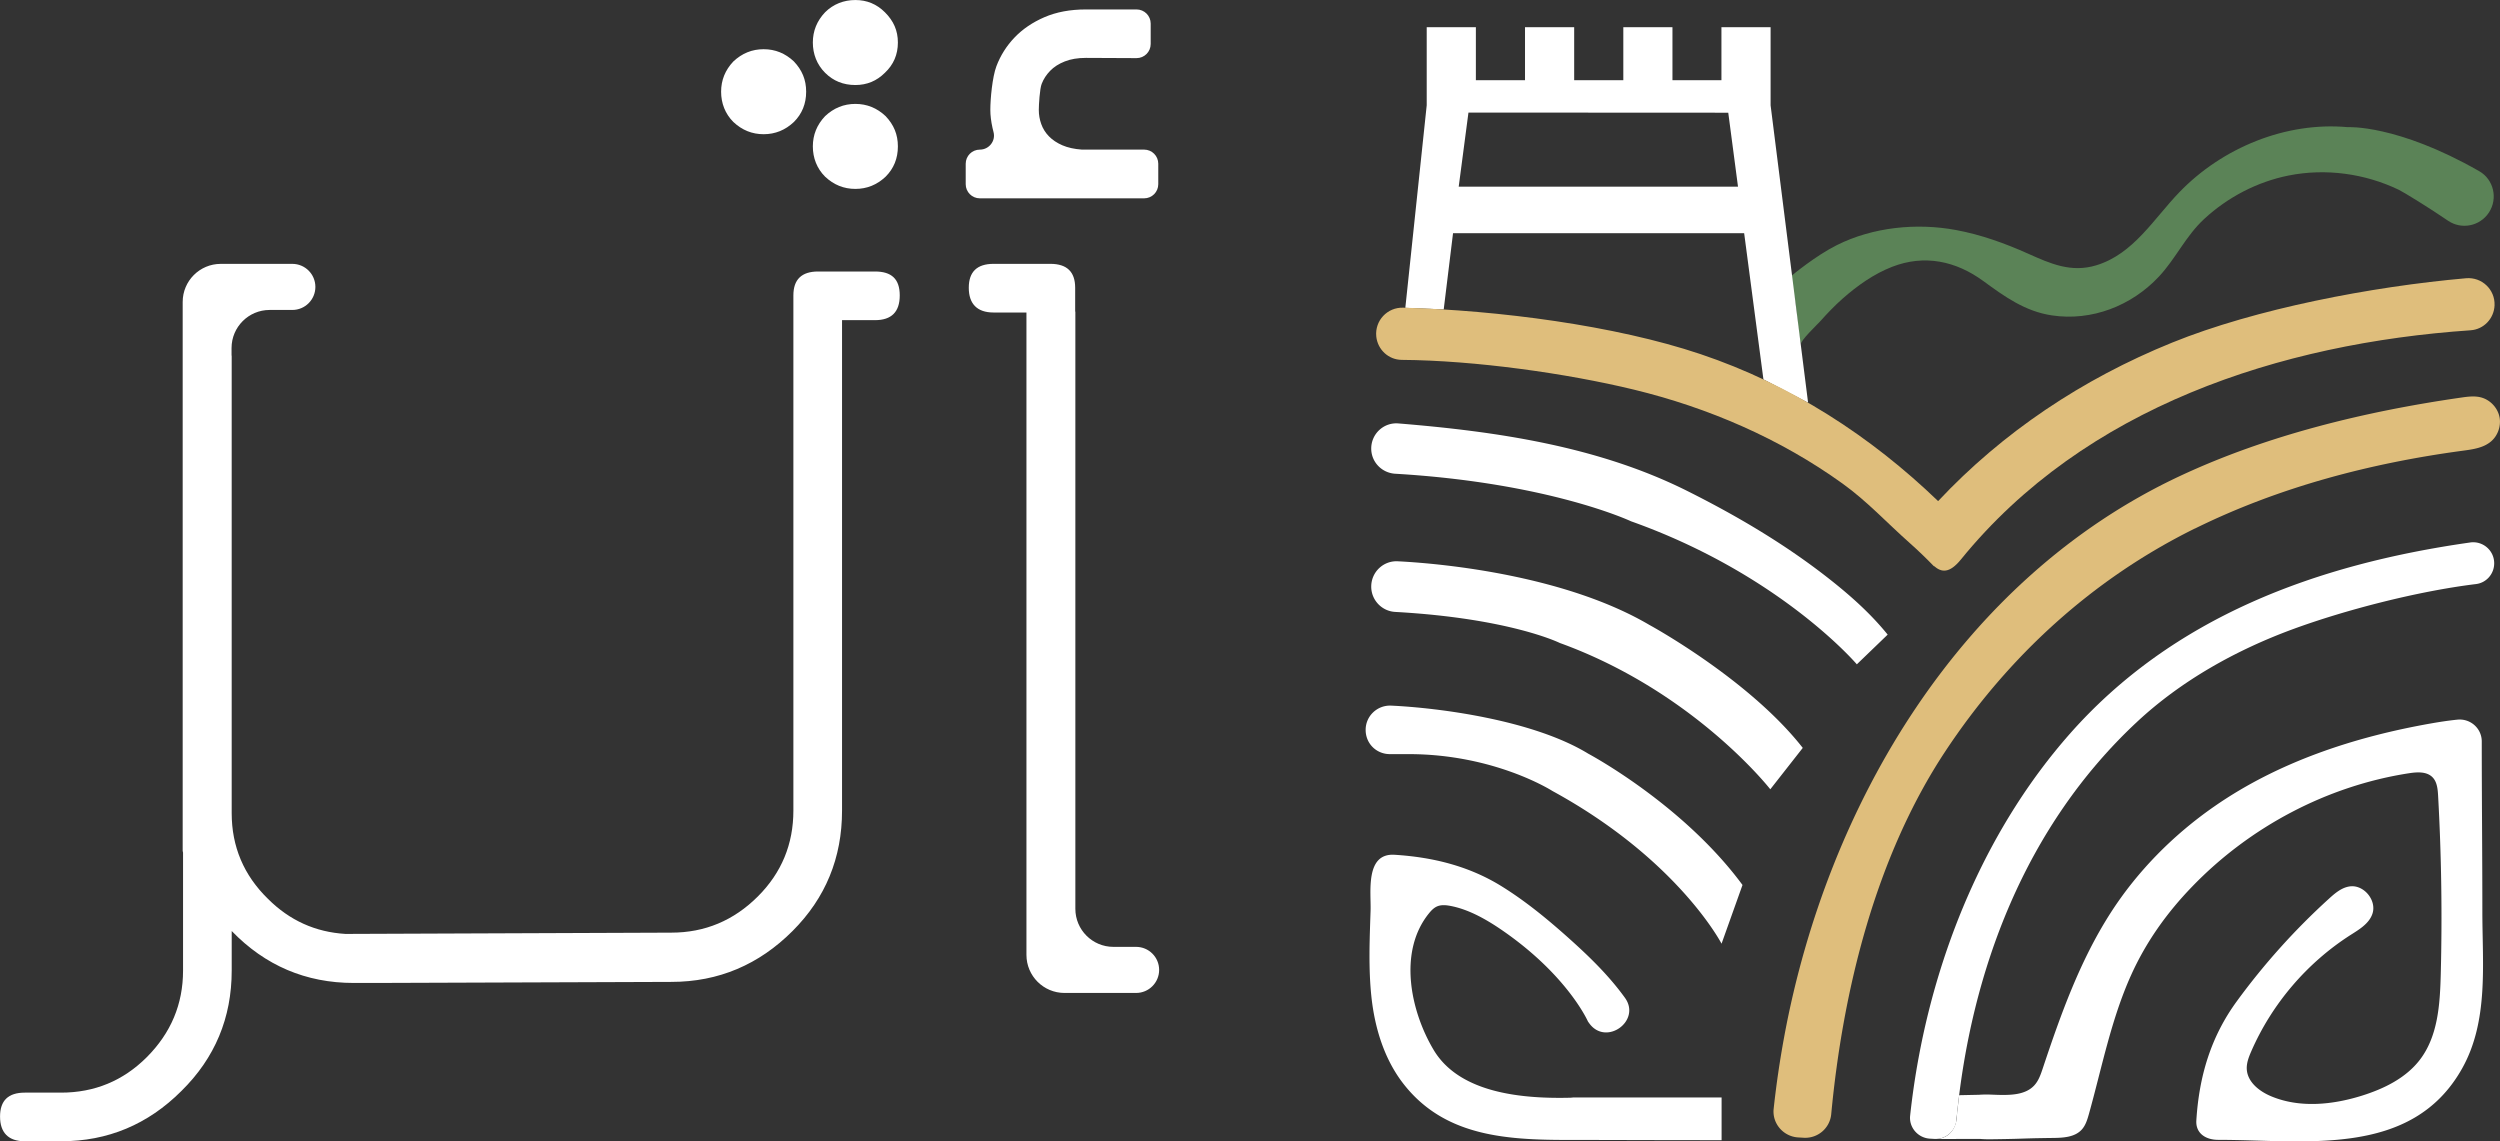 <svg xmlns="http://www.w3.org/2000/svg" id="Layer_1" data-name="Layer 1" viewBox="0 0 1088.22 496.79"><rect x="0" y="0" width="1088.22" height="496.79" fill="#333333" stroke="none"/><defs><style>.cls-1,.cls-3{fill:#dfbe7c;stroke-width:0}.cls-3{fill:#fff}</style></defs><path d="M420.36 80.19v-8.91c0-3.4 2.75-6.15 6.15-6.15 3.99 0 6.98-3.77 5.96-7.63-.17-.63-.32-1.25-.45-1.86-.63-2.87-.94-5.48-.94-7.84 0-4.79.88-14.32 2.65-18.99 1.77-4.67 4.4-8.84 7.9-12.5 3.5-3.65 7.84-6.6 13.02-8.84 5.19-2.24 11.2-3.36 18.03-3.36h22.05c3.4 0 6.15 2.76 6.15 6.15v8.89c0 3.41-2.76 6.16-6.17 6.15l-22.03-.1c-3.53 0-6.6.51-9.19 1.54-2.59 1.02-4.72 2.37-6.36 4.07-1.65 1.69-2.89 3.59-3.71 5.72-.83 2.12-1.24 9.08-1.24 11.27s.35 4.19 1.06 6.19c.71 2 1.83 3.79 3.36 5.36 1.54 1.58 3.48 2.87 5.83 3.89 2.36 1.02 5.19 1.65 8.49 1.88h27.11c3.4 0 6.15 2.76 6.15 6.15v8.91c0 3.4-2.75 6.15-6.15 6.15h-71.52c-3.4 0-6.15-2.76-6.15-6.15M332.4 58.42c5.02 0 9.41-1.77 13.18-5.33 3.55-3.55 5.33-7.94 5.33-13.17s-1.78-9.41-5.33-13.17c-3.76-3.55-8.15-5.33-13.18-5.33s-9.41 1.78-13.18 5.33c-3.56 3.76-5.33 8.15-5.33 13.17s1.77 9.62 5.33 13.17c3.77 3.56 8.16 5.33 13.18 5.33m39.93-21.41c5.02 0 9.3-1.77 12.86-5.33 3.77-3.55 5.65-7.94 5.65-13.17s-1.88-9.41-5.65-13.17c-3.56-3.55-7.84-5.33-12.86-5.33s-9.62 1.78-13.18 5.33c-3.56 3.76-5.33 8.15-5.33 13.17s1.78 9.62 5.33 13.17c3.55 3.56 7.94 5.33 13.18 5.33m0 8.22c-5.02 0-9.41 1.78-13.18 5.33-3.56 3.76-5.33 8.15-5.33 13.17s1.77 9.62 5.33 13.17c3.77 3.56 8.15 5.33 13.18 5.33s9.41-1.77 13.18-5.33c3.55-3.55 5.33-7.94 5.33-13.17s-1.78-9.41-5.33-13.17c-3.76-3.55-8.15-5.33-13.18-5.33m122.21 366.93h-9.88c-9.15 0-16.57-7.42-16.57-16.57V135.82c0-.13-.07-.25-.08-.38v-10.18c0-6.94-3.59-10.41-10.77-10.41h-24.77c-7.18 0-10.77 3.47-10.77 10.41s3.59 10.77 10.77 10.77h14.33v279.62c0 9.15 7.42 16.57 16.57 16.57h31.16c5.54 0 10.03-4.49 10.03-10.03s-4.49-10.03-10.03-10.03M380.88 118.18h-24.76c-7.18 0-10.77 3.47-10.77 10.41v224.26c0 14.6-5.15 27.05-15.43 37.33-10.53 10.53-23.1 15.79-37.69 15.79l-141.85.56c-13.05-.79-24.31-5.84-33.74-15.27-10.53-10.28-15.79-22.73-15.79-37.32V154.8h-.06v-3.3c0-9.15 7.42-16.58 16.58-16.58h9.88c5.54 0 10.03-4.49 10.03-10.03s-4.49-10.03-10.03-10.03H96.09c-9.15 0-16.57 7.42-16.57 16.57v238.91c0 .29.14.54.16.82v51.33c0 14.59-5.27 27.15-15.79 37.69-10.29 10.28-22.73 15.43-37.32 15.43H10.78c-7.18 0-10.76 3.46-10.76 10.41s3.59 10.76 10.76 10.76h15.79c20.33 0 37.8-7.3 52.4-21.89 14.59-14.36 21.89-31.83 21.89-52.4v-17.23c14.59 15.07 32.3 22.61 53.12 22.61h9.68l128.59-.46c20.57 0 38.15-7.55 52.74-22.15 14.36-14.36 21.54-31.82 21.54-52.41V139.36h14.35c7.18 0 10.77-3.59 10.77-10.77s-3.59-10.41-10.77-10.41" class="cls-3"/><path d="M1083.4 92.51c-3.91 5.96-11.94 7.58-17.82 3.55-8.47-5.81-19.53-12.54-21.33-13.41-14.78-7.12-31.88-9.47-47.99-6.26-13.71 2.73-26.55 9.44-36.8 18.92-8.08 7.47-12.37 17.26-19.74 25.12-11.87 12.68-29.21 19.46-46.54 16.86-11.71-1.76-20.57-8.16-29.9-14.98-11.95-8.73-25.63-11.64-39.71-6.15-7.91 3.09-15.05 8.15-21.4 13.74-3.56 3.14-6.86 6.6-10.02 10.13-1.11 1.24-8.57 8.33-8.19 9.77-1.4-5.35-1.59-11.48-2.29-17.04-.17-1.34-2.61-12.07-1.62-12.89 0 0 10.13-8.48 19.57-13.2 15.69-7.83 34.69-9.73 51.83-6.54 10.85 2.02 21.29 5.78 31.34 10.28 9.76 4.37 18.75 8.39 29.68 5.08 16.2-4.9 25.04-20.27 36.18-31.82 18.66-19.34 46.31-30.77 73.27-28.32 0 0 21.42-1.33 57.26 19.16 6.32 3.62 8.22 11.91 4.22 18" style="fill:#5b8357;stroke-width:0"/><path d="m767.6 165.15 19.44 10.15-16.32-129.46v-34h-21.4V34.9H728V11.84h-21.39V34.9h-21.39V11.84h-21.4V34.9h-21.39V11.84h-21.4v33.99l-9.31 88.16 16.71.71 4.06-33.19h126.72l8.39 63.63Zm-132.64-83.9L639.2 49l113.09.06 4.24 32.19H634.96Z" class="cls-3"/><path d="M610.16 156.65c31.92.23 71.89 5.88 101.01 12.94 32.46 7.87 63.78 21.39 90.94 40.96 10.71 7.71 19.24 17.02 28.98 25.65 3.7 3.28 7.26 6.71 10.69 10.25.03-.02.05-.03.08-.05 3.23 2.8 6.69 3.31 11.72-2.88 53.86-66.34 138.89-94.09 221.83-99.75 5.75-.39 10.22-5.11 10.44-10.88.26-6.88-5.56-12.37-12.41-11.77-41.13 3.63-91.64 13.3-127.95 28.02-39.17 15.88-73.78 39.06-101.85 68.99-29.32-28.22-63.88-50.69-103.47-64-37.15-12.49-88.14-19.08-129.42-20.2-6.88-.19-12.35 5.65-11.68 12.5.57 5.74 5.32 10.18 11.09 10.22" class="cls-1"/><path d="M1075.23 236.14c-66.62 9.46-129.67 32.28-174.94 84.06-34.15 39.07-55.65 89.15-65.08 139.89-1.58 8.46-2.82 16.97-3.75 25.53-.56 5.16 3.42 9.71 8.6 10.02l1.93.11a9.1 9.1 0 0 0 9.62-8.25c6.13-65.1 30.12-128.08 78.63-173.29 19.35-18.04 43.24-31.31 67.99-40.4 22.62-8.3 54.05-16.46 79.53-19.57 4.61-.56 8-4.54 7.93-9.19-.08-5.53-4.99-9.69-10.47-8.92" class="cls-3"/><path d="M955.5 230.04c36.46-17.99 76.33-28.45 116.62-33.86 4.34-.58 8.95-1.22 12.26-4.08 2.44-2.11 3.83-5.33 3.82-8.54 0-.82-.09-1.63-.29-2.43-.94-3.93-4.19-7.21-8.11-8.18-2.71-.67-5.56-.3-8.32.09-41.62 5.98-84.42 16.29-122.62 34.19-95.44 44.72-153.41 142.88-172.15 243.69a424.982 424.982 0 0 0-4.66 31.74c-.69 6.41 4.25 12.08 10.69 12.45l2.4.14c6.12.35 11.39-4.16 11.97-10.26 5.1-54.1 19.37-112.09 49.6-157.85 27.38-41.43 64.11-75.08 108.76-97.12" class="cls-1"/><path d="M691.37 328.08c-24.2-14.8-65.57-20-85.82-20.93-6.04-.27-11.1 4.51-11.1 10.55s4.73 10.56 10.56 10.56h7.88c37.75-.08 62.85 16.04 62.85 16.04 54.7 29.86 73.63 66.48 73.63 66.48l9.12-25.56c-25.97-35.25-67.12-57.14-67.12-57.14m26.67-56.01c-35.37-20.84-86.64-26.6-109.62-27.75-6.3-.32-11.54 4.72-11.54 11.03 0 5.84 4.59 10.68 10.42 11.01 50.05 2.78 71.69 13.53 71.69 13.53 58.47 21.19 91.6 63.68 91.6 63.68l14.13-18.02c-23.44-29.96-66.67-53.48-66.67-53.48m-110.71-65.86c67.16 3.96 102.63 20.7 102.63 20.7 65.05 23.15 98.29 62.26 98.29 62.26l13.42-12.93c-6.71-8.3-14.64-15.58-22.93-22.26-19.78-15.95-41.75-29-64.44-40.34-38.78-19.38-82.83-25.84-125.62-29.33-6.39-.52-11.81 4.54-11.81 10.94 0 5.86 4.61 10.61 10.45 10.96m76.34 271.61c-20.01.48-48.13-1.54-59.63-20.82-10.1-16.94-15.51-42.73-2.07-59.39 1-1.24 2.14-2.45 3.61-3.08 1.72-.73 3.68-.58 5.52-.25 8.46 1.53 16.63 6.36 23.61 11.23 27.92 19.5 36.5 39.12 36.5 39.12.22.32.44.62.66.92 7.37 9.89 22.66-1.24 15.44-11.23-7.11-9.85-15.75-18.18-24.77-26.24-9.14-8.15-18.64-15.96-29.07-22.4-14.16-8.74-29.91-12.59-46.44-13.61-12.86-.79-10.18 16.33-10.43 24.26-.41 12.51-.97 25.07.36 37.55 1.45 13.55 5.57 27.12 13.94 37.88 20.26 26.06 52.38 24.37 81.97 24.44 18.84.05 37.68.1 56.52.1v-18.58h-64.54c-.38 0-.79.08-1.17.09m396.86-80.92c0-24.72-.26-49.44-.26-74.15 0-5.7-4.94-10.07-10.61-9.49-3.78.38-7.55.95-11.29 1.61-33.37 5.86-66.41 16.66-94.44 36.11-17.85 12.38-33.53 28.17-45.27 46.48-13.33 20.78-21.7 44.24-29.46 67.54-.89 2.66-1.82 5.42-3.73 7.48-3.78 4.08-10.06 4.24-15.63 4.11 1.67.04 3.3.08-.04 0h-.03c-1.02-.03-2.13-.08-3.27-.12l-.59-.02h-.34c-1.38-.03-2.76 0-4.13.1l-8.66.18-.78 6.88c-.07.35-.09.71-.12 1.08v.12c-.03.32-.03.65-.03.98-.15 2.54-1.23 9.11-8.54 10.01l18.58-.04c1.9.17 3.82.17 5.73.14 4.7-.06 7.54-.12 9.68-.18 4.71-.13 6.05-.25 16.39-.38 4.45-.05 9.42-.33 12.43-3.6 1.71-1.85 2.46-4.37 3.15-6.8 5.67-20.28 9.68-41.17 18.32-60.37 6.53-14.51 15.54-27.16 26.6-38.61 25.09-26.01 58.69-43.86 94.46-49.38 3.53-.54 7.65-.8 10.17 1.74 2 2.01 2.29 5.12 2.45 7.96 1.45 26.02 1.83 52.11 1.15 78.17-.34 12.86-1.25 26.61-9.06 36.83-6.08 7.96-15.57 12.61-25.13 15.62-12.86 4.04-27.17 5.51-39.61.31-5.12-2.13-10.26-6.14-10.62-11.68-.18-2.7.83-5.34 1.91-7.82 9.02-20.74 24.34-38.67 43.41-50.82 1.72-1.09 3.53-2.21 5.12-3.51 1.88-1.54 3.47-3.32 4.24-5.61 1.98-5.83-3.71-12.75-9.81-11.93-3.52.47-6.41 2.91-9.04 5.3a296.664 296.664 0 0 0-40.22 44.76c-11.34 15.54-16.41 32.78-17.58 51.88-.33 5.5 4 8.39 9.51 8.39 37.78 0 84.26 7.98 106.17-31.05 11.61-20.68 8.82-45.37 8.82-68.19" class="cls-3"/></svg>